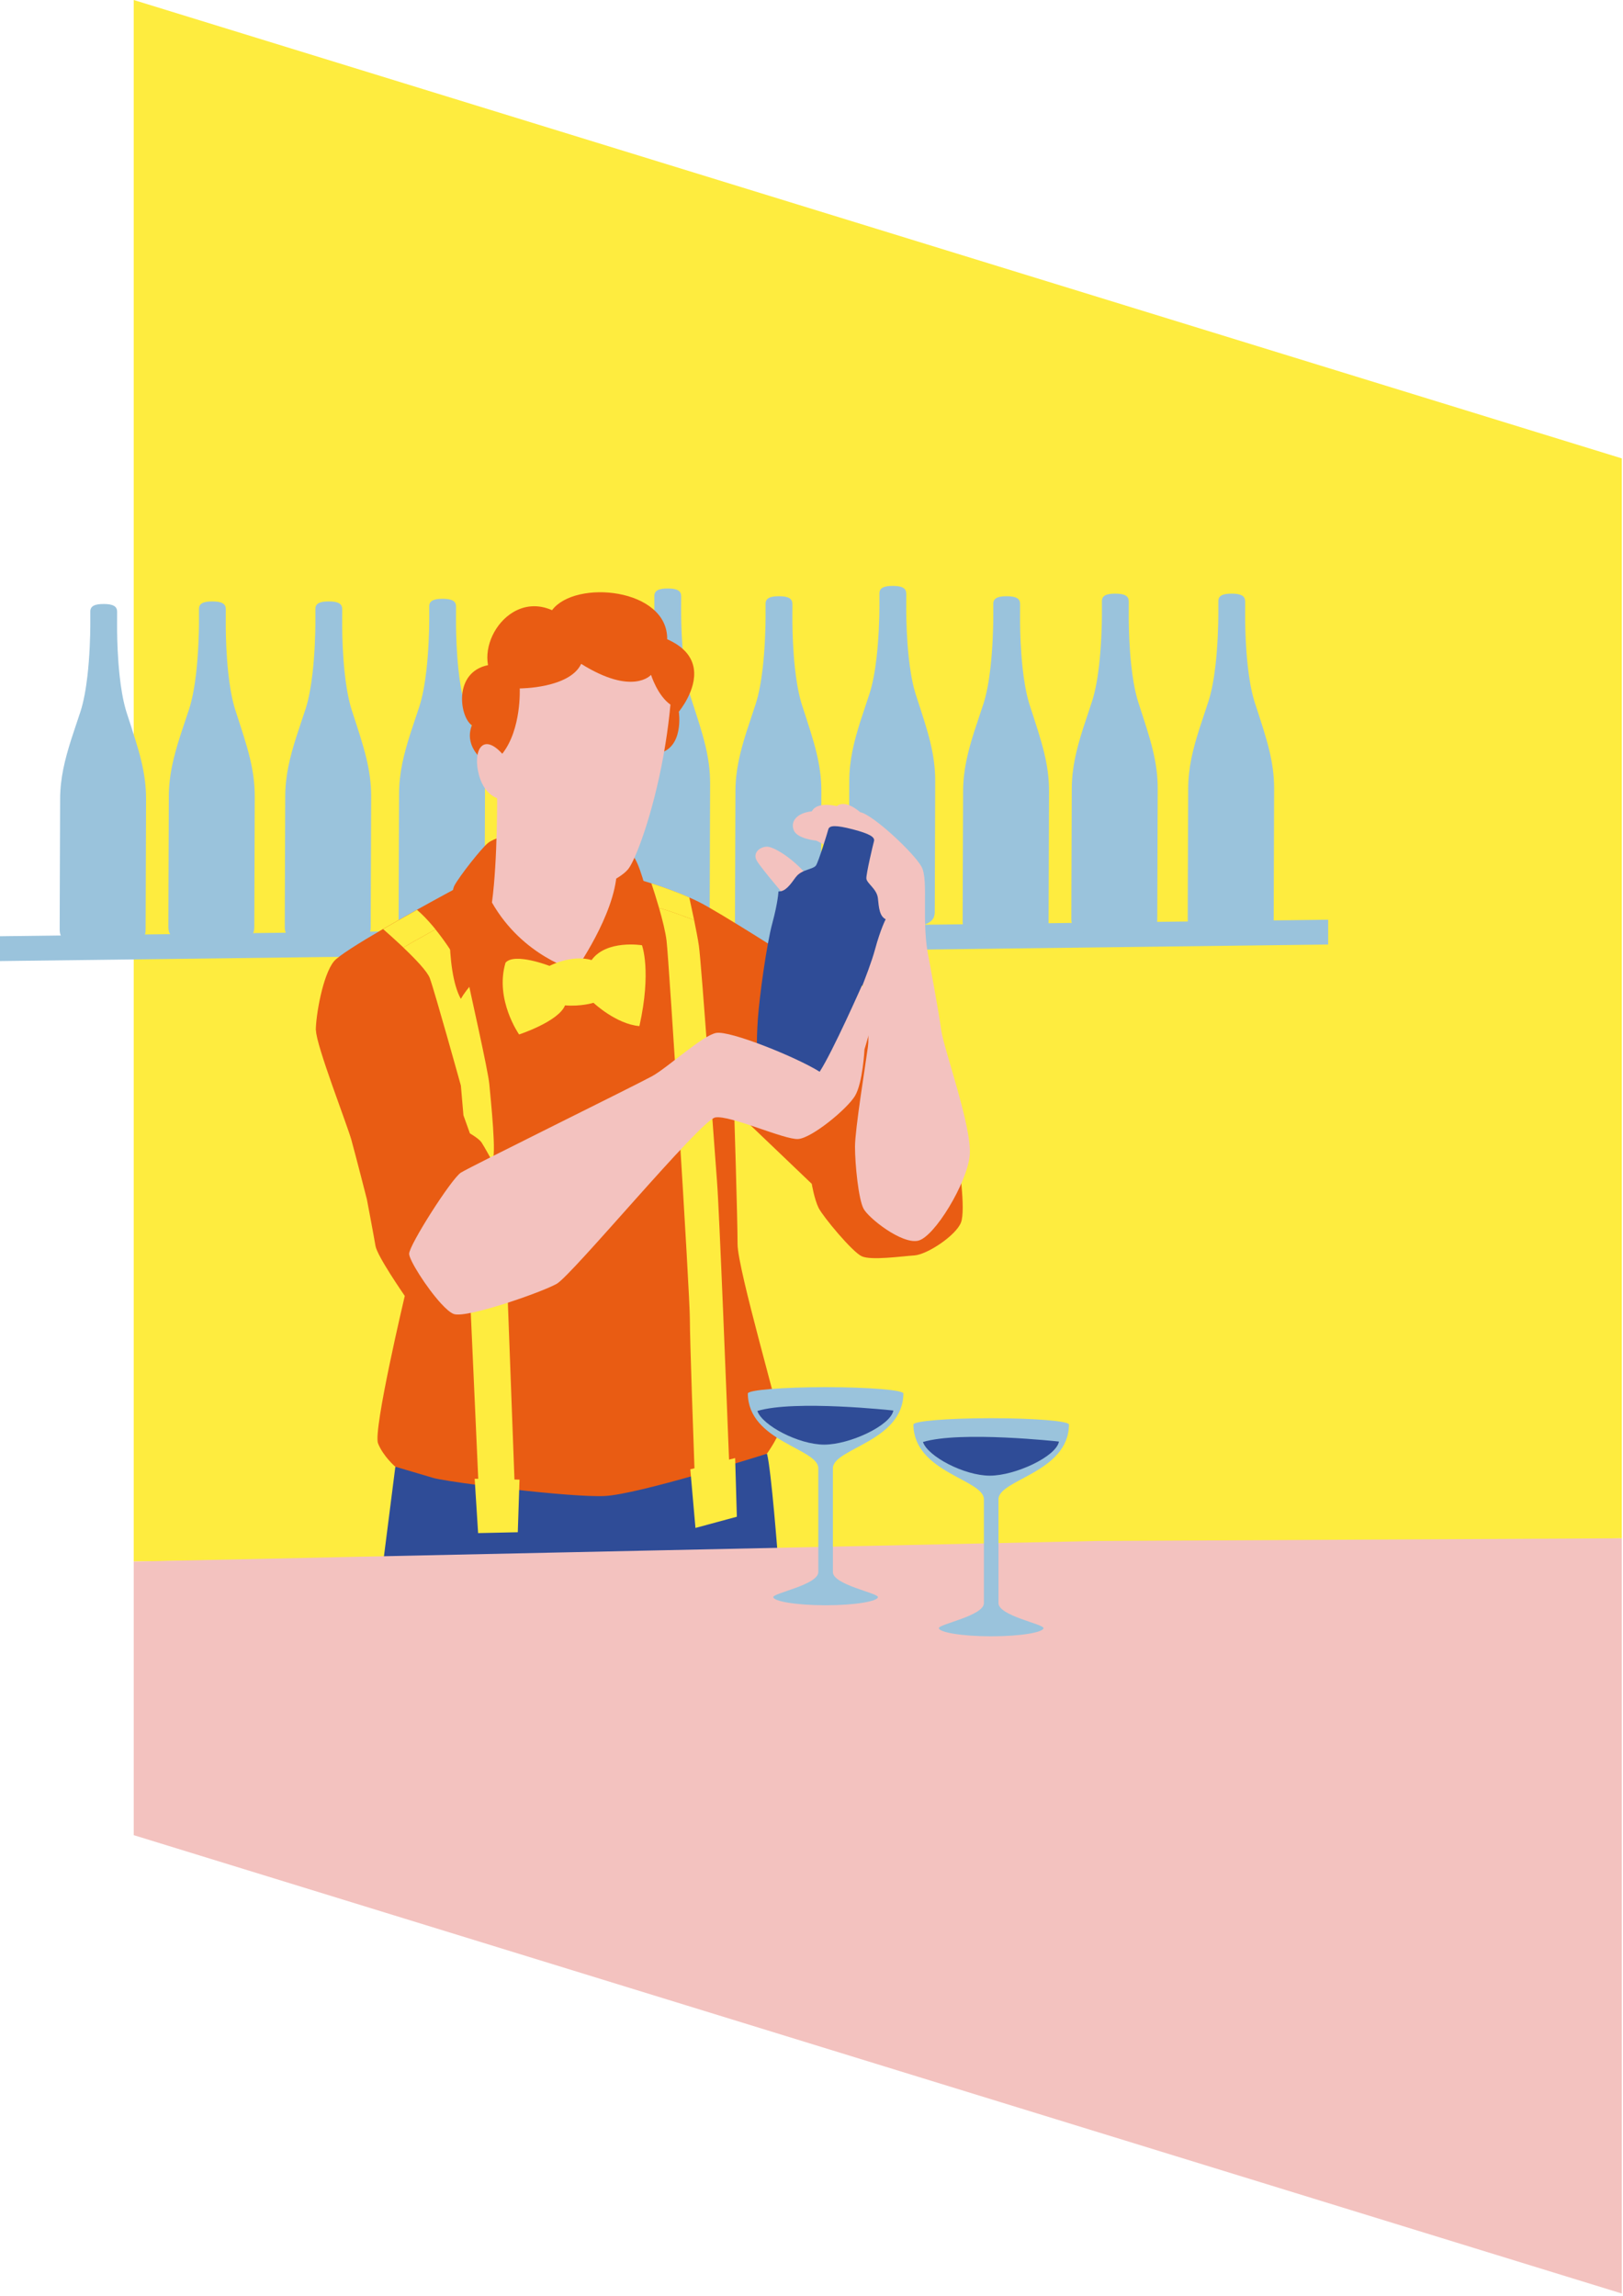 <svg width="434" height="614" viewBox="0 0 434 614" fill="none" xmlns="http://www.w3.org/2000/svg">
<path d="M433.68 411.39V122.59L35.76 0V417.61" fill="#FEEC3F"/>
<path d="M0 250.38L355.16 245.96V252.59L0 257.02V250.38Z" fill="#9AC3DC"/>
<path d="M182.149 159.39C182.149 159.39 182.149 160.12 182.139 162.45C182.139 162.61 182.099 165.61 182.289 169.65C182.389 171.73 182.549 174.09 182.809 176.48C183.149 179.66 183.669 182.89 184.439 185.58C184.509 185.84 184.599 186.1 184.669 186.35C185.489 188.88 186.279 191.26 186.989 193.56C187.599 195.52 188.149 197.41 188.599 199.3C189.399 202.64 189.899 205.97 189.889 209.58L189.769 244.36C189.759 246.67 189.079 248.9 178.259 248.87C167.439 248.83 166.779 246.59 166.789 244.28L166.809 236.4L166.909 209.51C166.929 203.89 168.179 198.97 169.869 193.62C170.619 191.3 171.439 188.89 172.289 186.32C172.299 186.27 172.319 186.23 172.339 186.18C173.229 183.42 173.819 180 174.209 176.62C174.349 175.39 174.469 174.17 174.559 172.98C175.009 167.37 174.979 162.65 174.979 162.44C174.979 160.11 174.979 159.38 174.979 159.38C174.979 157.96 176.109 157.37 178.569 157.38C181.029 157.38 182.149 157.99 182.139 159.4L182.149 159.39Z" fill="#9AC3DC"/>
<path d="M211.899 161.46C211.899 161.46 211.899 162.19 211.889 164.52C211.889 164.68 211.849 167.68 212.039 171.72C212.139 173.8 212.299 176.16 212.559 178.55C212.899 181.73 213.419 184.96 214.189 187.65C214.259 187.91 214.349 188.17 214.419 188.42C215.239 190.95 216.029 193.33 216.739 195.63C217.349 197.59 217.899 199.48 218.349 201.37C219.149 204.71 219.649 208.04 219.639 211.65L219.519 246.43C219.509 248.74 218.829 250.98 208.009 250.94C197.189 250.9 196.529 248.66 196.539 246.35L196.559 238.47L196.659 211.58C196.679 205.96 197.929 201.04 199.619 195.69C200.369 193.37 201.189 190.96 202.029 188.39C202.039 188.34 202.059 188.3 202.079 188.25C202.969 185.49 203.559 182.07 203.949 178.69C204.089 177.46 204.209 176.24 204.299 175.05C204.749 169.44 204.719 164.72 204.719 164.51C204.719 162.18 204.719 161.45 204.719 161.45C204.719 160.03 205.849 159.44 208.309 159.45C210.769 159.45 211.889 160.06 211.879 161.47L211.899 161.46Z" fill="#9AC3DC"/>
<path d="M242.341 158.7C242.341 158.7 242.341 159.43 242.331 161.76C242.331 161.92 242.291 164.92 242.481 168.96C242.581 171.04 242.741 173.4 243.001 175.79C243.341 178.97 243.861 182.2 244.631 184.89C244.701 185.15 244.791 185.41 244.861 185.66C245.681 188.19 246.471 190.57 247.181 192.87C247.791 194.83 248.341 196.72 248.791 198.61C249.591 201.95 250.091 205.28 250.081 208.89L249.961 243.67C249.961 245.98 249.271 248.22 238.451 248.18C227.631 248.14 226.971 245.9 226.981 243.59L227.001 235.71L227.101 208.82C227.121 203.2 228.371 198.28 230.061 192.93C230.811 190.61 231.631 188.2 232.471 185.63C232.481 185.58 232.501 185.54 232.521 185.49C233.411 182.73 234.001 179.31 234.391 175.93C234.531 174.7 234.651 173.48 234.741 172.29C235.191 166.68 235.161 161.96 235.161 161.75C235.161 159.42 235.161 158.69 235.161 158.69C235.161 157.27 236.291 156.68 238.751 156.69C241.211 156.69 242.331 157.3 242.321 158.71L242.341 158.7Z" fill="#9AC3DC"/>
<path d="M272.78 161.46C272.78 161.46 272.78 162.19 272.77 164.52C272.77 164.68 272.73 167.68 272.92 171.72C273.02 173.8 273.18 176.16 273.44 178.55C273.78 181.73 274.3 184.96 275.07 187.65C275.14 187.91 275.23 188.17 275.3 188.42C276.12 190.95 276.91 193.33 277.62 195.63C278.23 197.59 278.78 199.48 279.23 201.37C280.03 204.71 280.53 208.04 280.52 211.65L280.4 246.43C280.39 248.74 279.71 250.98 268.89 250.94C258.07 250.9 257.41 248.66 257.42 246.35L257.44 238.47L257.54 211.58C257.56 205.96 258.81 201.04 260.5 195.69C261.25 193.37 262.07 190.96 262.92 188.39C262.93 188.34 262.95 188.3 262.97 188.25C263.86 185.49 264.45 182.07 264.84 178.69C264.98 177.46 265.1 176.24 265.19 175.05C265.64 169.44 265.61 164.72 265.61 164.51C265.61 162.18 265.61 161.45 265.61 161.45C265.61 160.03 266.74 159.44 269.2 159.45C271.66 159.45 272.78 160.06 272.77 161.47L272.78 161.46Z" fill="#9AC3DC"/>
<path d="M301.841 160.77C301.841 160.77 301.841 161.5 301.831 163.83C301.831 163.99 301.791 166.99 301.981 171.03C302.081 173.11 302.241 175.47 302.501 177.86C302.841 181.04 303.361 184.27 304.131 186.96C304.201 187.22 304.291 187.48 304.361 187.73C305.181 190.26 305.971 192.64 306.681 194.94C307.291 196.9 307.841 198.79 308.291 200.68C309.091 204.02 309.591 207.35 309.581 210.96L309.461 245.74C309.461 248.05 308.771 250.29 297.951 250.25C287.131 250.21 286.471 247.97 286.481 245.66L286.501 237.78L286.601 210.89C286.621 205.27 287.871 200.35 289.561 195C290.311 192.68 291.131 190.27 291.971 187.7C291.981 187.65 292.001 187.61 292.021 187.56C292.911 184.8 293.501 181.38 293.891 178C294.031 176.77 294.151 175.55 294.241 174.36C294.691 168.75 294.661 164.03 294.661 163.82C294.661 161.49 294.661 160.76 294.661 160.76C294.661 159.34 295.791 158.75 298.251 158.76C300.711 158.76 301.831 159.37 301.821 160.79L301.841 160.77Z" fill="#9AC3DC"/>
<path d="M332.969 160.77C332.969 160.77 332.969 161.5 332.959 163.83C332.959 163.99 332.919 166.99 333.109 171.03C333.209 173.11 333.37 175.47 333.63 177.86C333.97 181.04 334.489 184.27 335.259 186.96C335.329 187.22 335.419 187.48 335.489 187.73C336.309 190.26 337.099 192.64 337.809 194.94C338.419 196.9 338.969 198.79 339.419 200.68C340.219 204.02 340.719 207.35 340.709 210.96L340.589 245.74C340.589 248.05 339.899 250.29 329.079 250.25C318.259 250.21 317.599 247.97 317.609 245.66L317.63 237.78L317.729 210.89C317.749 205.27 319 200.35 320.69 195C321.44 192.68 322.259 190.27 323.099 187.7C323.109 187.65 323.129 187.61 323.149 187.56C324.039 184.8 324.629 181.38 325.019 178C325.159 176.77 325.279 175.55 325.369 174.36C325.819 168.75 325.789 164.03 325.789 163.82C325.789 161.49 325.789 160.76 325.789 160.76C325.789 159.34 326.92 158.75 329.38 158.76C331.84 158.76 332.959 159.37 332.949 160.79L332.969 160.77Z" fill="#9AC3DC"/>
<path d="M31.319 163.54C31.319 163.54 31.319 164.27 31.309 166.6C31.309 166.76 31.269 169.76 31.459 173.8C31.559 175.88 31.719 178.24 31.979 180.63C32.319 183.81 32.839 187.04 33.609 189.73C33.679 189.99 33.769 190.25 33.839 190.5C34.659 193.03 35.449 195.41 36.159 197.71C36.769 199.67 37.319 201.56 37.769 203.45C38.569 206.79 39.069 210.12 39.059 213.73L38.939 248.51C38.929 250.82 38.249 253.06 27.429 253.02C16.609 252.98 15.949 250.74 15.959 248.43L15.979 240.55L16.079 213.66C16.099 208.04 17.349 203.12 19.039 197.77C19.789 195.45 20.609 193.04 21.459 190.47C21.469 190.42 21.489 190.38 21.509 190.33C22.399 187.57 22.989 184.15 23.379 180.77C23.519 179.54 23.639 178.32 23.729 177.13C24.179 171.52 24.149 166.8 24.149 166.59C24.149 164.26 24.149 163.53 24.149 163.53C24.149 162.11 25.279 161.52 27.739 161.53C30.199 161.53 31.319 162.14 31.309 163.56L31.319 163.54Z" fill="#9AC3DC"/>
<path d="M60.38 162.85C60.38 162.85 60.38 163.58 60.37 165.91C60.37 166.07 60.33 169.07 60.52 173.11C60.62 175.19 60.78 177.55 61.04 179.94C61.38 183.12 61.9 186.35 62.67 189.04C62.74 189.3 62.83 189.56 62.9 189.81C63.72 192.34 64.51 194.72 65.22 197.02C65.83 198.98 66.38 200.87 66.83 202.76C67.63 206.1 68.13 209.43 68.12 213.04L68 247.82C67.99 250.13 67.31 252.36 56.49 252.33C45.67 252.29 45.01 250.05 45.02 247.74L45.04 239.86L45.14 212.97C45.16 207.35 46.41 202.43 48.1 197.08C48.85 194.76 49.67 192.35 50.52 189.78C50.53 189.73 50.55 189.69 50.57 189.64C51.46 186.88 52.05 183.46 52.44 180.08C52.58 178.85 52.7 177.63 52.79 176.44C53.24 170.83 53.21 166.11 53.21 165.9C53.21 163.57 53.21 162.84 53.21 162.84C53.21 161.42 54.34 160.83 56.8 160.84C59.26 160.84 60.38 161.45 60.37 162.86L60.38 162.85Z" fill="#9AC3DC"/>
<path d="M91.51 162.85C91.51 162.85 91.51 163.58 91.501 165.91C91.501 166.07 91.46 169.07 91.65 173.11C91.751 175.19 91.91 177.55 92.171 179.94C92.51 183.12 93.031 186.35 93.8 189.04C93.871 189.3 93.96 189.56 94.031 189.81C94.85 192.34 95.641 194.72 96.35 197.02C96.96 198.98 97.51 200.87 97.96 202.76C98.76 206.1 99.26 209.43 99.251 213.04L99.13 247.82C99.121 250.13 98.441 252.36 87.621 252.33C76.8 252.29 76.141 250.05 76.15 247.74L76.171 239.86L76.27 212.97C76.29 207.35 77.54 202.43 79.231 197.08C79.981 194.76 80.8 192.35 81.65 189.78C81.66 189.73 81.68 189.69 81.701 189.64C82.591 186.88 83.18 183.46 83.57 180.08C83.71 178.85 83.831 177.63 83.921 176.44C84.371 170.83 84.341 166.11 84.341 165.9C84.341 163.57 84.341 162.84 84.341 162.84C84.341 161.42 85.471 160.83 87.93 160.84C90.391 160.84 91.51 161.45 91.501 162.86L91.51 162.85Z" fill="#9AC3DC"/>
<path d="M121.95 162.15C121.95 162.15 121.95 162.88 121.94 165.21C121.94 165.37 121.9 168.37 122.09 172.41C122.19 174.49 122.35 176.85 122.61 179.24C122.95 182.42 123.47 185.65 124.24 188.34C124.31 188.6 124.4 188.86 124.47 189.11C125.29 191.64 126.08 194.02 126.79 196.32C127.4 198.28 127.95 200.17 128.4 202.06C129.2 205.4 129.7 208.73 129.69 212.34L129.57 247.12C129.56 249.43 128.88 251.66 118.06 251.63C107.24 251.59 106.58 249.35 106.59 247.04L106.61 239.16L106.71 212.27C106.73 206.65 107.98 201.73 109.67 196.38C110.42 194.06 111.24 191.65 112.09 189.08C112.1 189.03 112.12 188.99 112.14 188.94C113.03 186.18 113.62 182.76 114.01 179.38C114.15 178.15 114.27 176.93 114.36 175.74C114.81 170.13 114.78 165.41 114.78 165.2C114.78 162.87 114.78 162.14 114.78 162.14C114.78 160.72 115.91 160.13 118.37 160.14C120.83 160.14 121.95 160.75 121.94 162.16L121.95 162.15Z" fill="#9AC3DC"/>
<path d="M205.11 388.78C206.27 393.39 208 416.23 208 416.23L102.49 417.61L105.72 392.24L205.11 388.78Z" fill="#2F4C97"/>
<path d="M84.499 275.55C84.499 279.47 92.799 300.69 93.959 304.84C95.109 308.99 98.109 320.75 98.109 320.75C98.109 320.75 99.949 330.44 100.409 333.2C100.869 335.93 108.019 346.24 108.239 346.57C108.239 346.57 99.709 382.55 101.089 386.01C102.469 389.47 105.699 392.24 105.699 392.24C105.699 392.24 111.929 394.09 115.839 395.24C117.189 395.63 121.919 396.38 127.939 397.17C130.939 397.57 134.269 397.98 137.649 398.36C147.229 399.44 157.249 400.3 161.729 400.08C166.159 399.86 176.359 397.24 185.739 394.57C189.009 393.64 192.189 392.71 194.979 391.87C200.849 390.11 205.069 388.77 205.069 388.77C205.069 388.77 208.759 383.7 208.759 381.16C208.759 378.62 197.229 339.42 197.229 332.73C197.229 326.04 196.309 296.75 196.309 296.75L217.069 316.59C217.069 316.59 217.759 320.74 218.909 323.05C220.069 325.36 227.899 334.81 230.439 335.97C232.979 337.13 241.049 335.97 244.509 335.74C247.969 335.5 255.579 330.43 256.959 326.97C258.339 323.51 256.269 310.14 256.269 310.14L239.639 281.48L237.129 277.16L212.909 257.1C212.909 257.1 192.379 243.95 186.849 241.19C186.099 240.82 185.239 240.42 184.279 240C181.459 238.78 177.859 237.42 174.139 236.22C169.829 234.83 165.349 233.65 161.709 233.11L122.969 237.03C122.969 237.03 117.769 239.8 111.449 243.32C108.539 244.95 105.389 246.72 102.389 248.47C96.089 252.14 90.479 255.63 89.289 257.1C86.289 260.79 84.449 271.63 84.449 275.55H84.499Z" fill="#E95C13"/>
<path d="M125.319 262.98C125.669 265.06 130.509 286.16 130.849 289.96C131.189 293.76 132.929 310.02 131.539 310.37C131.539 310.37 129.459 306.56 128.769 305.53C128.079 304.49 125.659 303.11 125.659 303.11L123.929 298.27L123.239 290.31C123.239 290.31 116.319 265.4 114.939 261.6C114.299 259.83 111.099 256.49 107.869 253.41C110.639 251.71 113.529 250.21 116.449 248.55C121.219 254.46 125.089 261.63 125.309 262.98H125.319Z" fill="#FEEC3F"/>
<path d="M102.439 248.47C105.439 246.73 108.579 244.95 111.499 243.32C112.899 244.5 114.309 245.98 115.659 247.57C115.929 247.89 116.199 248.22 116.459 248.54C113.539 250.2 110.649 251.7 107.879 253.4C107.669 253.2 107.449 253 107.239 252.8C105.459 251.13 103.719 249.58 102.449 248.47H102.439Z" fill="#FEEC3F"/>
<path d="M125.66 346L127.96 397.17C130.96 397.57 134.29 397.98 137.67 398.36L135.69 345.31L125.66 346Z" fill="#FEEC3F"/>
<path d="M174.18 236.22C177.9 237.42 181.51 238.77 184.32 240C184.71 241.77 185.17 243.92 185.61 246.04C182.4 244.89 179.35 243.66 176.24 242.83C175.51 240.3 174.74 237.89 174.18 236.22Z" fill="#FEEC3F"/>
<path d="M185.61 246.04C186.15 248.68 186.65 251.26 186.89 252.95C187.58 257.79 191.04 307.26 191.73 315.91C192.32 323.22 194.39 375.85 195.01 391.88C192.21 392.72 189.04 393.65 185.77 394.58C185.47 386.33 184.47 358.17 184.47 352.58C184.47 346.01 178.94 257.45 178.24 251.57C177.96 249.22 177.13 245.93 176.24 242.83C179.35 243.65 182.4 244.89 185.61 246.04Z" fill="#FEEC3F"/>
<path d="M230.251 260.56C230.251 260.56 232.791 274.86 232.091 279.93C231.401 285 228.631 302.07 228.631 306.68C228.631 311.29 229.551 320.75 230.941 323.28C232.321 325.82 241.091 332.74 245.471 331.81C249.851 330.89 258.621 316.36 259.311 308.98C260.001 301.6 252.391 280.61 251.701 275.54C251.011 270.47 248.471 256.86 248.471 256.86L230.251 260.55V260.56Z" fill="#F3C2BF"/>
<path d="M230.25 260.56C230.25 260.56 241.32 266.09 248.47 256.87C246.16 246.49 248.47 235.42 246.39 231.73C244.31 228.04 233.48 217.89 230.02 217.2C225.64 213.51 223.79 215.59 223.79 215.59C223.79 215.59 218.49 214.21 217.1 216.97C212.95 217.43 211.33 219.74 212.26 222.04C213.18 224.35 218.26 224.81 218.26 224.81L221.95 226.66L223.1 247.65L230.25 260.57V260.56Z" fill="#F3C2BF"/>
<path d="M216.181 234.5C212.261 229.66 206.961 226.43 205.111 226.43C203.261 226.43 201.191 228.04 202.341 230.12C203.491 232.2 210.871 240.73 210.871 240.73L216.171 234.5H216.181Z" fill="#F3C2BF"/>
<path d="M169.13 228.73C172.59 232.19 176.97 257.79 176.97 257.79C176.97 257.79 168.03 254.16 165.96 254.16C163.89 254.16 160.08 259.52 153.85 259.52C144.34 262.46 134.82 255.02 134.82 255.02C134.82 255.02 126.52 261.42 123.23 267.13C118.91 259.35 120.12 239.46 121.5 236.86C122.88 234.27 128.76 226.83 130.49 225.44C132.22 224.06 136.2 223.19 136.2 223.19L169.12 228.72L169.13 228.73Z" fill="#E95C13"/>
<path d="M126.18 193.97C124.1 199.33 128.77 202.96 128.77 202.96L135.17 203.82L144.51 184.62L172.01 185.14L176.16 191.02L175.64 201.57C183.08 200.36 181.52 190.33 181.52 190.33C181.52 190.33 186.4 184.54 185.53 178.82C185.09 175.93 183.18 173.05 178.41 170.96C178.58 157.3 153.85 154.87 147.62 163.18C143.74 161.47 140.11 161.98 137.19 163.74C132.42 166.6 129.54 172.73 130.5 177.88C121.16 179.78 122.89 191.72 126.18 193.97Z" fill="#E95C13"/>
<path d="M164.931 233.23C164.411 244.65 153.861 259.52 153.861 259.52C153.861 259.52 139.851 255.89 131.551 241.36C133.111 229.94 132.931 211.61 132.931 211.61L138.981 213.51L164.921 233.23H164.931Z" fill="#F3C2BF"/>
<path d="M212.831 234.55C214.331 232.48 217.511 232.53 218.221 231.42C218.921 230.31 221.211 222.87 221.501 221.78C221.791 220.69 223.551 220.63 228.031 221.79C232.521 222.96 234.011 223.86 233.711 224.95C233.411 226.04 231.631 233.61 231.671 234.91C231.721 236.22 234.511 237.72 234.761 240.25C235.011 242.78 235.201 245.03 236.841 245.84C236.841 245.84 235.491 248.34 233.951 254.03C232.411 259.72 227.021 272.7 224.351 278.09C221.691 283.49 218.661 288.63 217.361 289.36C216.061 290.09 210.701 289.06 209.831 288.83C208.961 288.6 203.781 286.9 203.021 285.64C202.261 284.37 202.241 278.44 202.661 272.46C203.081 266.48 204.981 252.59 206.521 246.91C208.061 241.22 208.161 238.4 208.161 238.4C210.001 238.49 211.311 236.63 212.811 234.55H212.831Z" fill="#2F4C97"/>
<path d="M128.08 207.29C129.81 213.69 134.48 213.86 134.48 213.86C134.48 213.86 134.831 220.95 135.861 225.28C136.901 229.6 150.221 238.94 153.501 238.94C156.781 238.94 165.61 235.48 168.03 232.37C169.94 229.91 174.551 217.97 177.431 201.98C177.621 200.94 177.8 199.87 177.97 198.78C178.5 195.47 178.95 192.01 179.28 188.44C175.82 186.02 174.09 180.48 174.09 180.48C174.09 180.48 169.25 186.19 155.41 177.54C152.3 184.11 138.98 184.11 138.98 184.11C138.98 184.11 139.501 195.01 134.311 201.58C128.951 195.7 126.35 200.89 128.08 207.29Z" fill="#F3C2BF"/>
<path d="M158.181 256.75C152.821 255.19 146.941 258.31 146.941 258.31C146.941 258.31 137.601 254.68 135.181 257.45C132.241 267.31 138.811 276.65 138.811 276.65C138.811 276.65 149.361 273.19 151.091 268.87C155.411 269.22 158.701 268.18 158.701 268.18C158.701 268.18 164.751 273.89 170.981 274.41C174.271 259.71 171.671 252.79 171.671 252.79C171.671 252.79 162.161 251.23 158.181 256.77V256.75Z" fill="#FEEC3F"/>
<path d="M138.92 395.7L138.46 409.77L127.85 410L126.93 395.47L138.92 395.7Z" fill="#FEEC3F"/>
<path d="M196.58 389.94L184.59 392.94L185.97 408.62L197.04 405.62L196.58 389.94Z" fill="#FEEC3F"/>
<path d="M109.4 335.28C109.4 336.98 114.07 344.37 117.9 348.56C119.25 350.04 120.49 351.12 121.39 351.42C124.85 352.58 144.69 345.66 148.84 343.35C152.99 341.04 187.36 299.53 191.27 298.84C195.19 298.15 209.72 304.84 213.41 304.61C217.1 304.37 226.56 296.54 228.63 293.08C230.71 289.62 231.17 280.63 231.17 280.63C231.17 280.63 233.25 273.94 233.71 270.48C234.17 267.02 230.48 263.56 230.48 263.56C230.48 263.56 222.64 281.32 219.18 286.62C212.95 282.7 195.19 275.55 191.51 276.24C187.82 276.93 178.59 285.46 174.44 287.77C170.29 290.08 125.78 311.99 123.24 313.6C120.69 315.24 109.41 332.97 109.41 335.28H109.4Z" fill="#F3C2BF"/>
<path d="M35.76 417.61V490.78L433.68 613.36V411.39L293.14 412.11L172.02 414.7L153.8 415.09L89.59 416.46L35.76 417.61Z" fill="#F3C2BF"/>
<path d="M241.571 372.67C241.571 371.73 232.261 370.97 220.771 370.97C209.281 370.97 199.971 371.73 199.971 372.67C200.091 385.56 218.821 387.32 218.821 392.67V420.42C218.821 423.83 206.781 426.02 206.781 427.11C206.781 428.2 212.741 429.3 220.771 429.3C228.801 429.3 234.761 428.21 234.761 427.11C234.761 426.01 222.721 423.83 222.721 420.42V392.67C222.721 387.32 241.451 385.57 241.571 372.67Z" fill="#9AC3DC"/>
<path d="M202.52 377.34C203.86 381.23 213.59 386.34 220.4 386.34C227.21 386.34 238.16 381.23 238.89 377.22C238.89 377.22 212.49 374.3 202.52 377.34Z" fill="#2F4C97"/>
<path d="M285.85 380.97C285.85 380.03 276.54 379.27 265.05 379.27C253.56 379.27 244.25 380.03 244.25 380.97C244.37 393.86 263.1 395.62 263.1 400.97V428.72C263.1 432.13 251.06 434.32 251.06 435.41C251.06 436.5 257.02 437.6 265.05 437.6C273.08 437.6 279.04 436.51 279.04 435.41C279.04 434.31 267 432.13 267 428.72V400.97C267 395.62 285.73 393.87 285.85 380.97Z" fill="#9AC3DC"/>
<path d="M246.801 385.64C248.141 389.53 257.871 394.64 264.681 394.64C271.491 394.64 282.441 389.53 283.171 385.52C283.171 385.52 256.781 382.6 246.801 385.64Z" fill="#2F4C97"/>
</svg>
